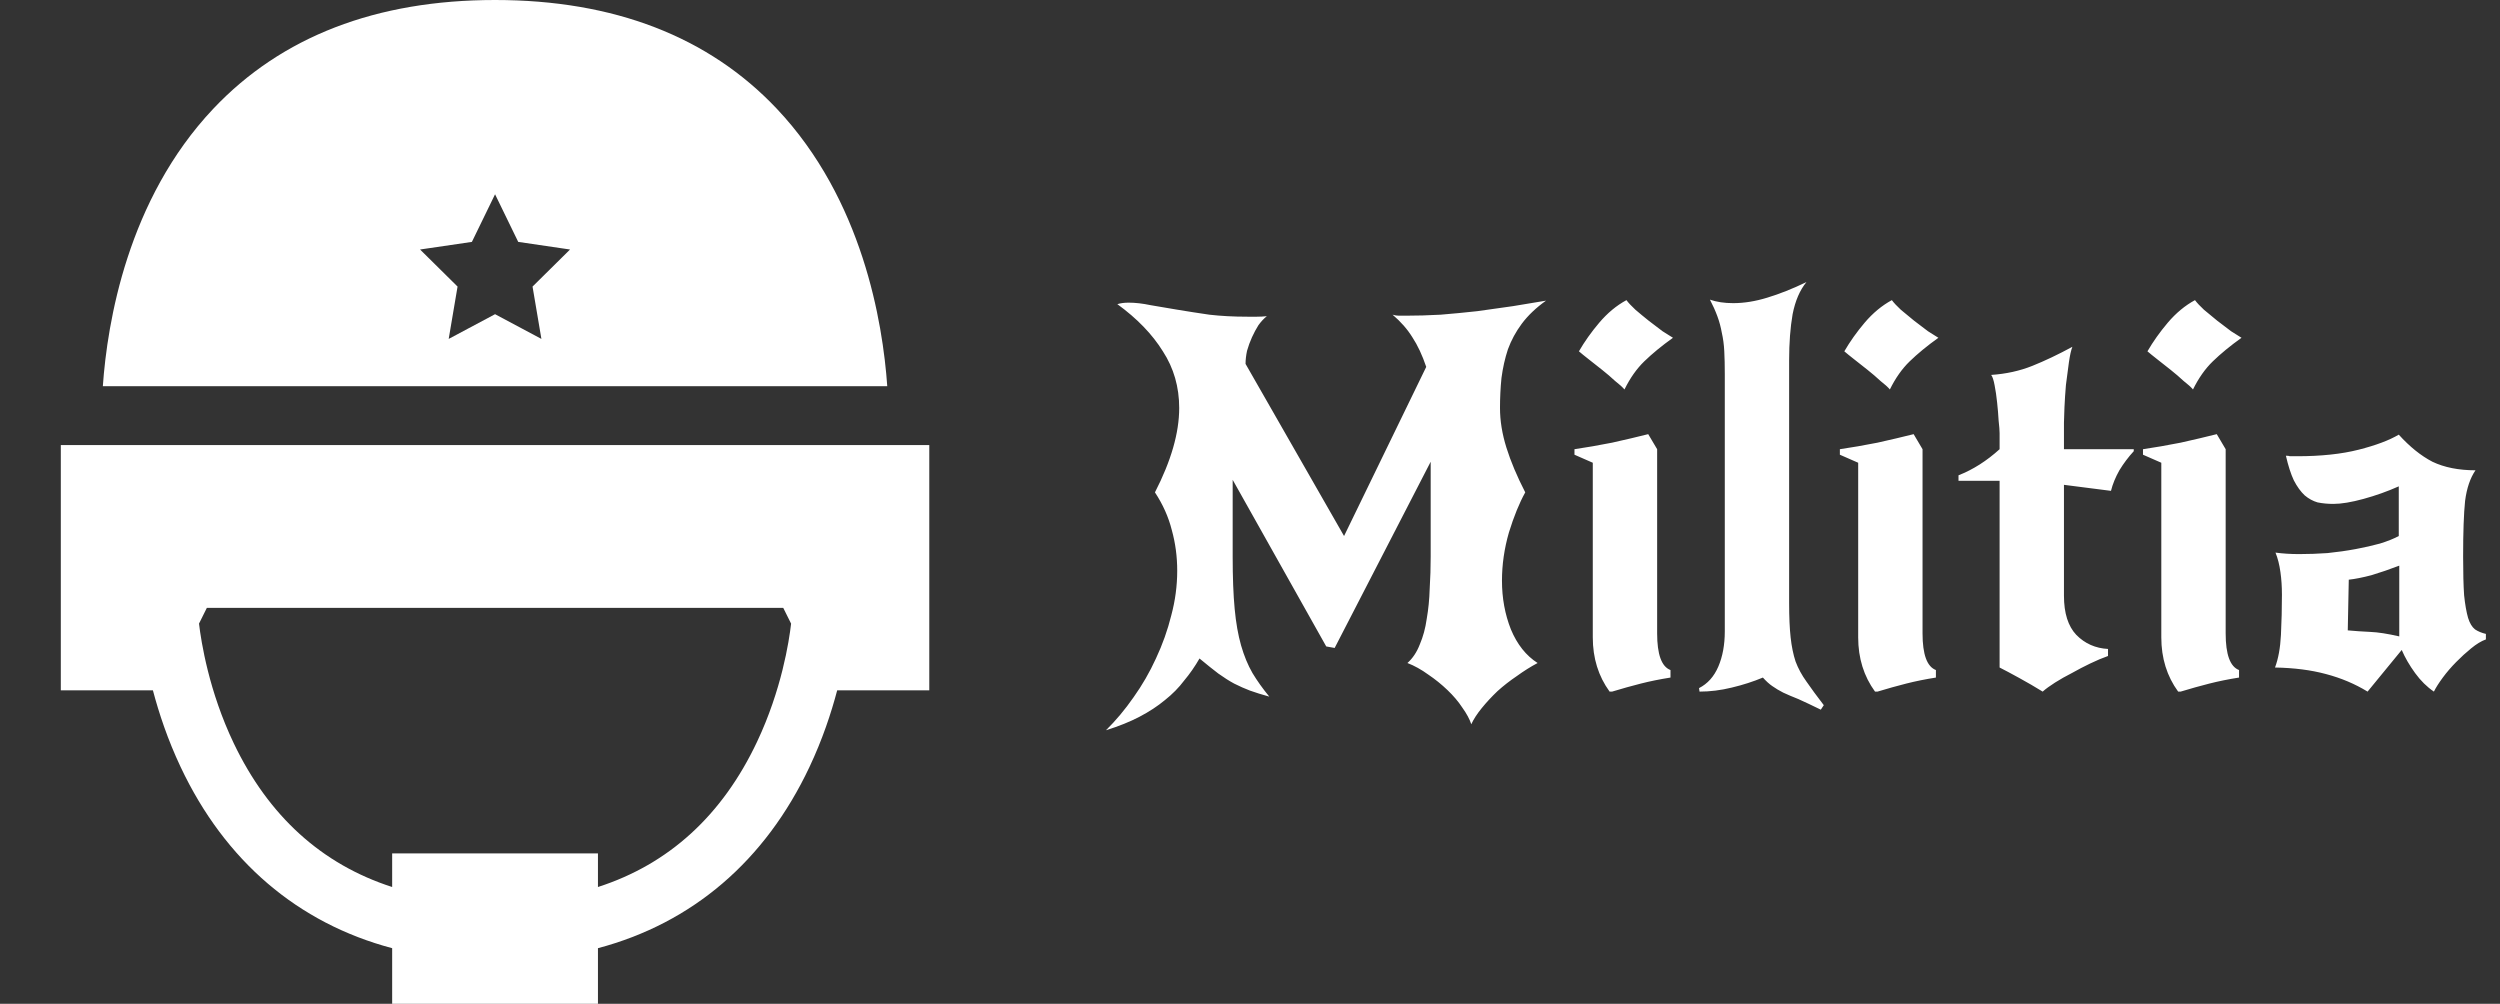 <svg width="132" height="53" viewBox="0 0 132 53" fill="none" xmlns="http://www.w3.org/2000/svg">
<rect x="0" y="0" width="132" height="53" fill="#333333" stroke="none"/>
<path d="M70.025 34.132L65.085 25.334V29.389C65.085 30.484 65.12 31.403 65.19 32.145C65.259 32.887 65.373 33.531 65.529 34.079C65.686 34.627 65.887 35.113 66.131 35.537C66.375 35.943 66.671 36.358 67.019 36.782C66.636 36.676 66.296 36.57 66 36.464C65.721 36.358 65.442 36.234 65.163 36.093C64.902 35.952 64.623 35.775 64.327 35.563C64.048 35.351 63.717 35.086 63.334 34.768C63.09 35.192 62.82 35.581 62.523 35.934C62.245 36.305 61.905 36.65 61.504 36.968C61.121 37.286 60.676 37.577 60.171 37.842C59.666 38.107 59.073 38.346 58.394 38.558C58.916 38.045 59.404 37.462 59.857 36.809C60.31 36.173 60.703 35.492 61.034 34.768C61.382 34.026 61.652 33.266 61.844 32.489C62.053 31.712 62.157 30.926 62.157 30.131C62.157 29.389 62.062 28.673 61.87 27.984C61.696 27.295 61.4 26.633 60.981 25.997C61.835 24.336 62.262 22.852 62.262 21.545C62.262 20.432 61.974 19.433 61.4 18.55C60.842 17.649 60.04 16.819 58.995 16.059C59.169 16.006 59.369 15.98 59.596 15.98C59.944 15.98 60.328 16.024 60.746 16.112C61.182 16.183 61.652 16.262 62.157 16.351C62.68 16.439 63.247 16.527 63.856 16.616C64.466 16.686 65.137 16.722 65.869 16.722C66.043 16.722 66.209 16.722 66.366 16.722C66.54 16.722 66.714 16.713 66.889 16.695C66.732 16.819 66.584 16.978 66.444 17.172C66.322 17.366 66.209 17.578 66.104 17.808C66 18.038 65.913 18.276 65.843 18.524C65.791 18.771 65.765 19.001 65.765 19.213L70.966 28.302L75.305 19.372C75.096 18.753 74.852 18.232 74.573 17.808C74.312 17.384 73.963 16.987 73.528 16.616C73.65 16.651 73.763 16.669 73.868 16.669C73.972 16.669 74.085 16.669 74.207 16.669C74.8 16.669 75.418 16.651 76.063 16.616C76.708 16.563 77.353 16.501 77.998 16.43C78.642 16.342 79.269 16.253 79.879 16.165C80.489 16.059 81.073 15.962 81.631 15.874C81.108 16.245 80.681 16.651 80.35 17.093C80.036 17.517 79.792 17.967 79.618 18.444C79.461 18.921 79.348 19.425 79.278 19.955C79.226 20.467 79.2 20.997 79.2 21.545C79.2 22.216 79.313 22.914 79.54 23.638C79.766 24.362 80.097 25.149 80.533 25.997C80.219 26.562 79.932 27.269 79.67 28.117C79.426 28.965 79.304 29.813 79.304 30.661C79.304 31.579 79.461 32.436 79.775 33.231C80.106 34.026 80.576 34.618 81.186 35.007C80.82 35.201 80.454 35.431 80.089 35.696C79.723 35.943 79.383 36.208 79.069 36.491C78.755 36.791 78.477 37.091 78.233 37.392C77.989 37.692 77.806 37.975 77.684 38.24C77.597 37.975 77.44 37.683 77.213 37.365C77.004 37.047 76.743 36.738 76.429 36.438C76.115 36.137 75.776 35.863 75.41 35.616C75.044 35.351 74.678 35.148 74.312 35.007C74.591 34.759 74.809 34.432 74.965 34.026C75.14 33.62 75.262 33.169 75.331 32.675C75.418 32.18 75.471 31.65 75.488 31.085C75.523 30.519 75.54 29.954 75.54 29.389V24.38L70.47 34.212L70.025 34.132ZM87.497 23.718V33.443C87.497 34.556 87.732 35.201 88.202 35.378V35.775C87.645 35.863 87.122 35.969 86.634 36.093C86.146 36.217 85.641 36.358 85.118 36.517H84.987C84.395 35.704 84.099 34.75 84.099 33.655V24.433L83.132 24.009V23.718C83.741 23.629 84.404 23.514 85.118 23.373C85.832 23.214 86.469 23.064 87.026 22.923L87.497 23.718ZM83.367 18.55C83.663 18.038 84.02 17.534 84.439 17.04C84.874 16.527 85.353 16.13 85.876 15.847C85.981 15.988 86.138 16.156 86.347 16.351C86.573 16.545 86.808 16.739 87.052 16.934C87.314 17.128 87.558 17.313 87.784 17.49C88.028 17.649 88.211 17.764 88.333 17.835C87.74 18.259 87.235 18.674 86.817 19.08C86.416 19.469 86.068 19.963 85.772 20.564C85.667 20.44 85.501 20.29 85.275 20.114C85.066 19.919 84.839 19.725 84.595 19.531C84.351 19.336 84.116 19.151 83.889 18.974C83.663 18.797 83.489 18.656 83.367 18.55ZM89.709 36.332C90.162 36.102 90.502 35.722 90.729 35.192C90.955 34.662 91.069 34.044 91.069 33.337V19.743C91.069 19.301 91.06 18.903 91.042 18.55C91.025 18.197 90.981 17.87 90.912 17.57C90.859 17.269 90.781 16.978 90.676 16.695C90.572 16.412 90.441 16.121 90.284 15.821C90.633 15.944 91.042 16.006 91.513 16.006C92.088 16.006 92.689 15.909 93.316 15.715C93.961 15.52 94.65 15.246 95.381 14.893C95.033 15.317 94.789 15.882 94.65 16.589C94.527 17.296 94.466 18.108 94.466 19.027V31.853C94.466 32.577 94.493 33.178 94.545 33.655C94.597 34.132 94.684 34.556 94.806 34.927C94.946 35.298 95.137 35.651 95.381 35.987C95.625 36.34 95.93 36.756 96.296 37.233L96.139 37.471C95.669 37.241 95.277 37.056 94.963 36.915C94.65 36.791 94.379 36.676 94.153 36.57C93.944 36.464 93.752 36.349 93.578 36.226C93.421 36.12 93.255 35.969 93.081 35.775C92.576 35.987 92.027 36.164 91.434 36.305C90.859 36.446 90.293 36.517 89.735 36.517L89.709 36.332ZM101.51 23.718V33.443C101.51 34.556 101.746 35.201 102.216 35.378V35.775C101.659 35.863 101.136 35.969 100.648 36.093C100.16 36.217 99.654 36.358 99.132 36.517H99.001C98.409 35.704 98.112 34.75 98.112 33.655V24.433L97.145 24.009V23.718C97.755 23.629 98.417 23.514 99.132 23.373C99.846 23.214 100.482 23.064 101.04 22.923L101.51 23.718ZM97.38 18.55C97.677 18.038 98.034 17.534 98.452 17.04C98.888 16.527 99.367 16.13 99.89 15.847C99.994 15.988 100.151 16.156 100.36 16.351C100.587 16.545 100.822 16.739 101.066 16.934C101.327 17.128 101.571 17.313 101.798 17.49C102.042 17.649 102.225 17.764 102.347 17.835C101.754 18.259 101.249 18.674 100.831 19.08C100.43 19.469 100.081 19.963 99.785 20.564C99.681 20.44 99.515 20.29 99.289 20.114C99.079 19.919 98.853 19.725 98.609 19.531C98.365 19.336 98.13 19.151 97.903 18.974C97.677 18.797 97.502 18.656 97.38 18.55ZM108.977 25.599V31.456C108.977 32.374 109.195 33.063 109.63 33.523C110.083 33.982 110.641 34.229 111.303 34.265V34.636C111.007 34.742 110.693 34.874 110.362 35.033C110.031 35.192 109.709 35.36 109.395 35.537C109.081 35.696 108.785 35.863 108.506 36.04C108.228 36.217 108.01 36.376 107.853 36.517C107.452 36.27 107.043 36.031 106.624 35.802C106.206 35.572 105.858 35.386 105.579 35.245V25.387H103.409V25.096C104.176 24.795 104.899 24.336 105.579 23.718V22.87C105.579 22.728 105.561 22.507 105.527 22.207C105.509 21.889 105.483 21.571 105.448 21.253C105.413 20.917 105.37 20.617 105.317 20.352C105.265 20.069 105.204 19.884 105.134 19.796C105.919 19.743 106.642 19.584 107.304 19.319C107.966 19.054 108.672 18.718 109.421 18.312C109.352 18.488 109.291 18.762 109.238 19.133C109.186 19.504 109.134 19.902 109.081 20.326C109.047 20.732 109.02 21.129 109.003 21.518C108.986 21.889 108.977 22.154 108.977 22.313V23.718H112.662V23.824C112.384 24.124 112.131 24.46 111.904 24.831C111.695 25.202 111.547 25.564 111.46 25.917L108.977 25.599ZM117.515 23.718V33.443C117.515 34.556 117.75 35.201 118.221 35.378V35.775C117.663 35.863 117.141 35.969 116.653 36.093C116.165 36.217 115.659 36.358 115.137 36.517H115.006C114.413 35.704 114.117 34.75 114.117 33.655V24.433L113.15 24.009V23.718C113.76 23.629 114.422 23.514 115.137 23.373C115.851 23.214 116.487 23.064 117.045 22.923L117.515 23.718ZM113.385 18.55C113.682 18.038 114.039 17.534 114.457 17.04C114.893 16.527 115.372 16.13 115.895 15.847C115.999 15.988 116.156 16.156 116.365 16.351C116.592 16.545 116.827 16.739 117.071 16.934C117.332 17.128 117.576 17.313 117.803 17.49C118.047 17.649 118.23 17.764 118.352 17.835C117.759 18.259 117.254 18.674 116.836 19.08C116.435 19.469 116.086 19.963 115.79 20.564C115.685 20.44 115.52 20.29 115.293 20.114C115.084 19.919 114.858 19.725 114.614 19.531C114.37 19.336 114.135 19.151 113.908 18.974C113.682 18.797 113.507 18.656 113.385 18.55ZM123.962 33.284C124.346 33.319 124.738 33.346 125.138 33.364C125.557 33.381 126.071 33.461 126.681 33.602V29.866C126.175 30.06 125.687 30.228 125.217 30.369C124.746 30.493 124.346 30.572 124.015 30.608L123.962 33.284ZM130.706 24.831C130.427 25.237 130.244 25.776 130.157 26.447C130.087 27.118 130.053 28.099 130.053 29.389C130.053 30.237 130.07 30.917 130.105 31.429C130.157 31.924 130.227 32.321 130.314 32.622C130.401 32.904 130.523 33.107 130.68 33.231C130.837 33.337 131.029 33.417 131.255 33.47V33.761C131.011 33.849 130.749 34.008 130.471 34.238C130.209 34.45 129.948 34.689 129.687 34.954C129.425 35.219 129.19 35.492 128.981 35.775C128.772 36.058 128.615 36.305 128.51 36.517C128.144 36.27 127.813 35.943 127.517 35.537C127.221 35.13 126.986 34.724 126.811 34.318L125.008 36.517C124.346 36.111 123.614 35.802 122.812 35.59C122.028 35.378 121.131 35.263 120.12 35.245C120.294 34.786 120.399 34.212 120.434 33.523C120.468 32.816 120.486 32.109 120.486 31.403C120.486 30.979 120.46 30.581 120.407 30.21C120.355 29.821 120.268 29.477 120.146 29.177C120.529 29.23 120.948 29.256 121.401 29.256C121.889 29.256 122.385 29.238 122.891 29.203C123.413 29.15 123.91 29.079 124.38 28.991C124.851 28.903 125.278 28.806 125.661 28.7C126.062 28.576 126.393 28.443 126.655 28.302V25.679C126.062 25.944 125.443 26.164 124.799 26.341C124.154 26.518 123.622 26.606 123.204 26.606C122.908 26.606 122.629 26.58 122.368 26.527C122.124 26.456 121.897 26.332 121.688 26.156C121.479 25.961 121.287 25.696 121.113 25.361C120.956 25.025 120.817 24.592 120.695 24.062C120.799 24.062 120.869 24.071 120.904 24.089C120.956 24.089 121.087 24.089 121.296 24.089C122.551 24.089 123.631 23.974 124.537 23.744C125.443 23.514 126.149 23.249 126.655 22.949C127.23 23.585 127.822 24.062 128.432 24.38C129.059 24.68 129.817 24.831 130.706 24.831Z" fill="white"/>
<path d="M49.066 23.498H3.211V36.451H8.074C8.391 37.655 8.856 39.054 9.537 40.497C11.877 45.458 15.723 48.742 20.706 50.064V53H31.572V50.064C36.555 48.742 40.401 45.458 42.74 40.497C43.421 39.054 43.886 37.655 44.203 36.451H49.066V23.498ZM39.977 39.157C38.139 43.053 35.317 45.627 31.572 46.834V45.061H20.706V46.834C16.991 45.637 14.182 43.092 12.343 39.247C11.032 36.505 10.622 33.891 10.508 32.926L10.922 32.095H41.355L41.77 32.928C41.661 33.877 41.265 36.427 39.977 39.157ZM41.019 5.746C37.42 1.934 32.414 0 26.139 0C19.863 0 14.857 1.934 11.258 5.746C6.73 10.543 5.666 17.025 5.43 20.392H46.847C46.611 17.025 45.548 10.543 41.019 5.746ZM28.586 17.894L26.139 16.589L23.691 17.894L24.159 15.131L22.179 13.174L24.916 12.772L26.139 10.258L27.362 12.772L30.098 13.174L28.118 15.131L28.586 17.894Z" fill="white"/>
</svg>
